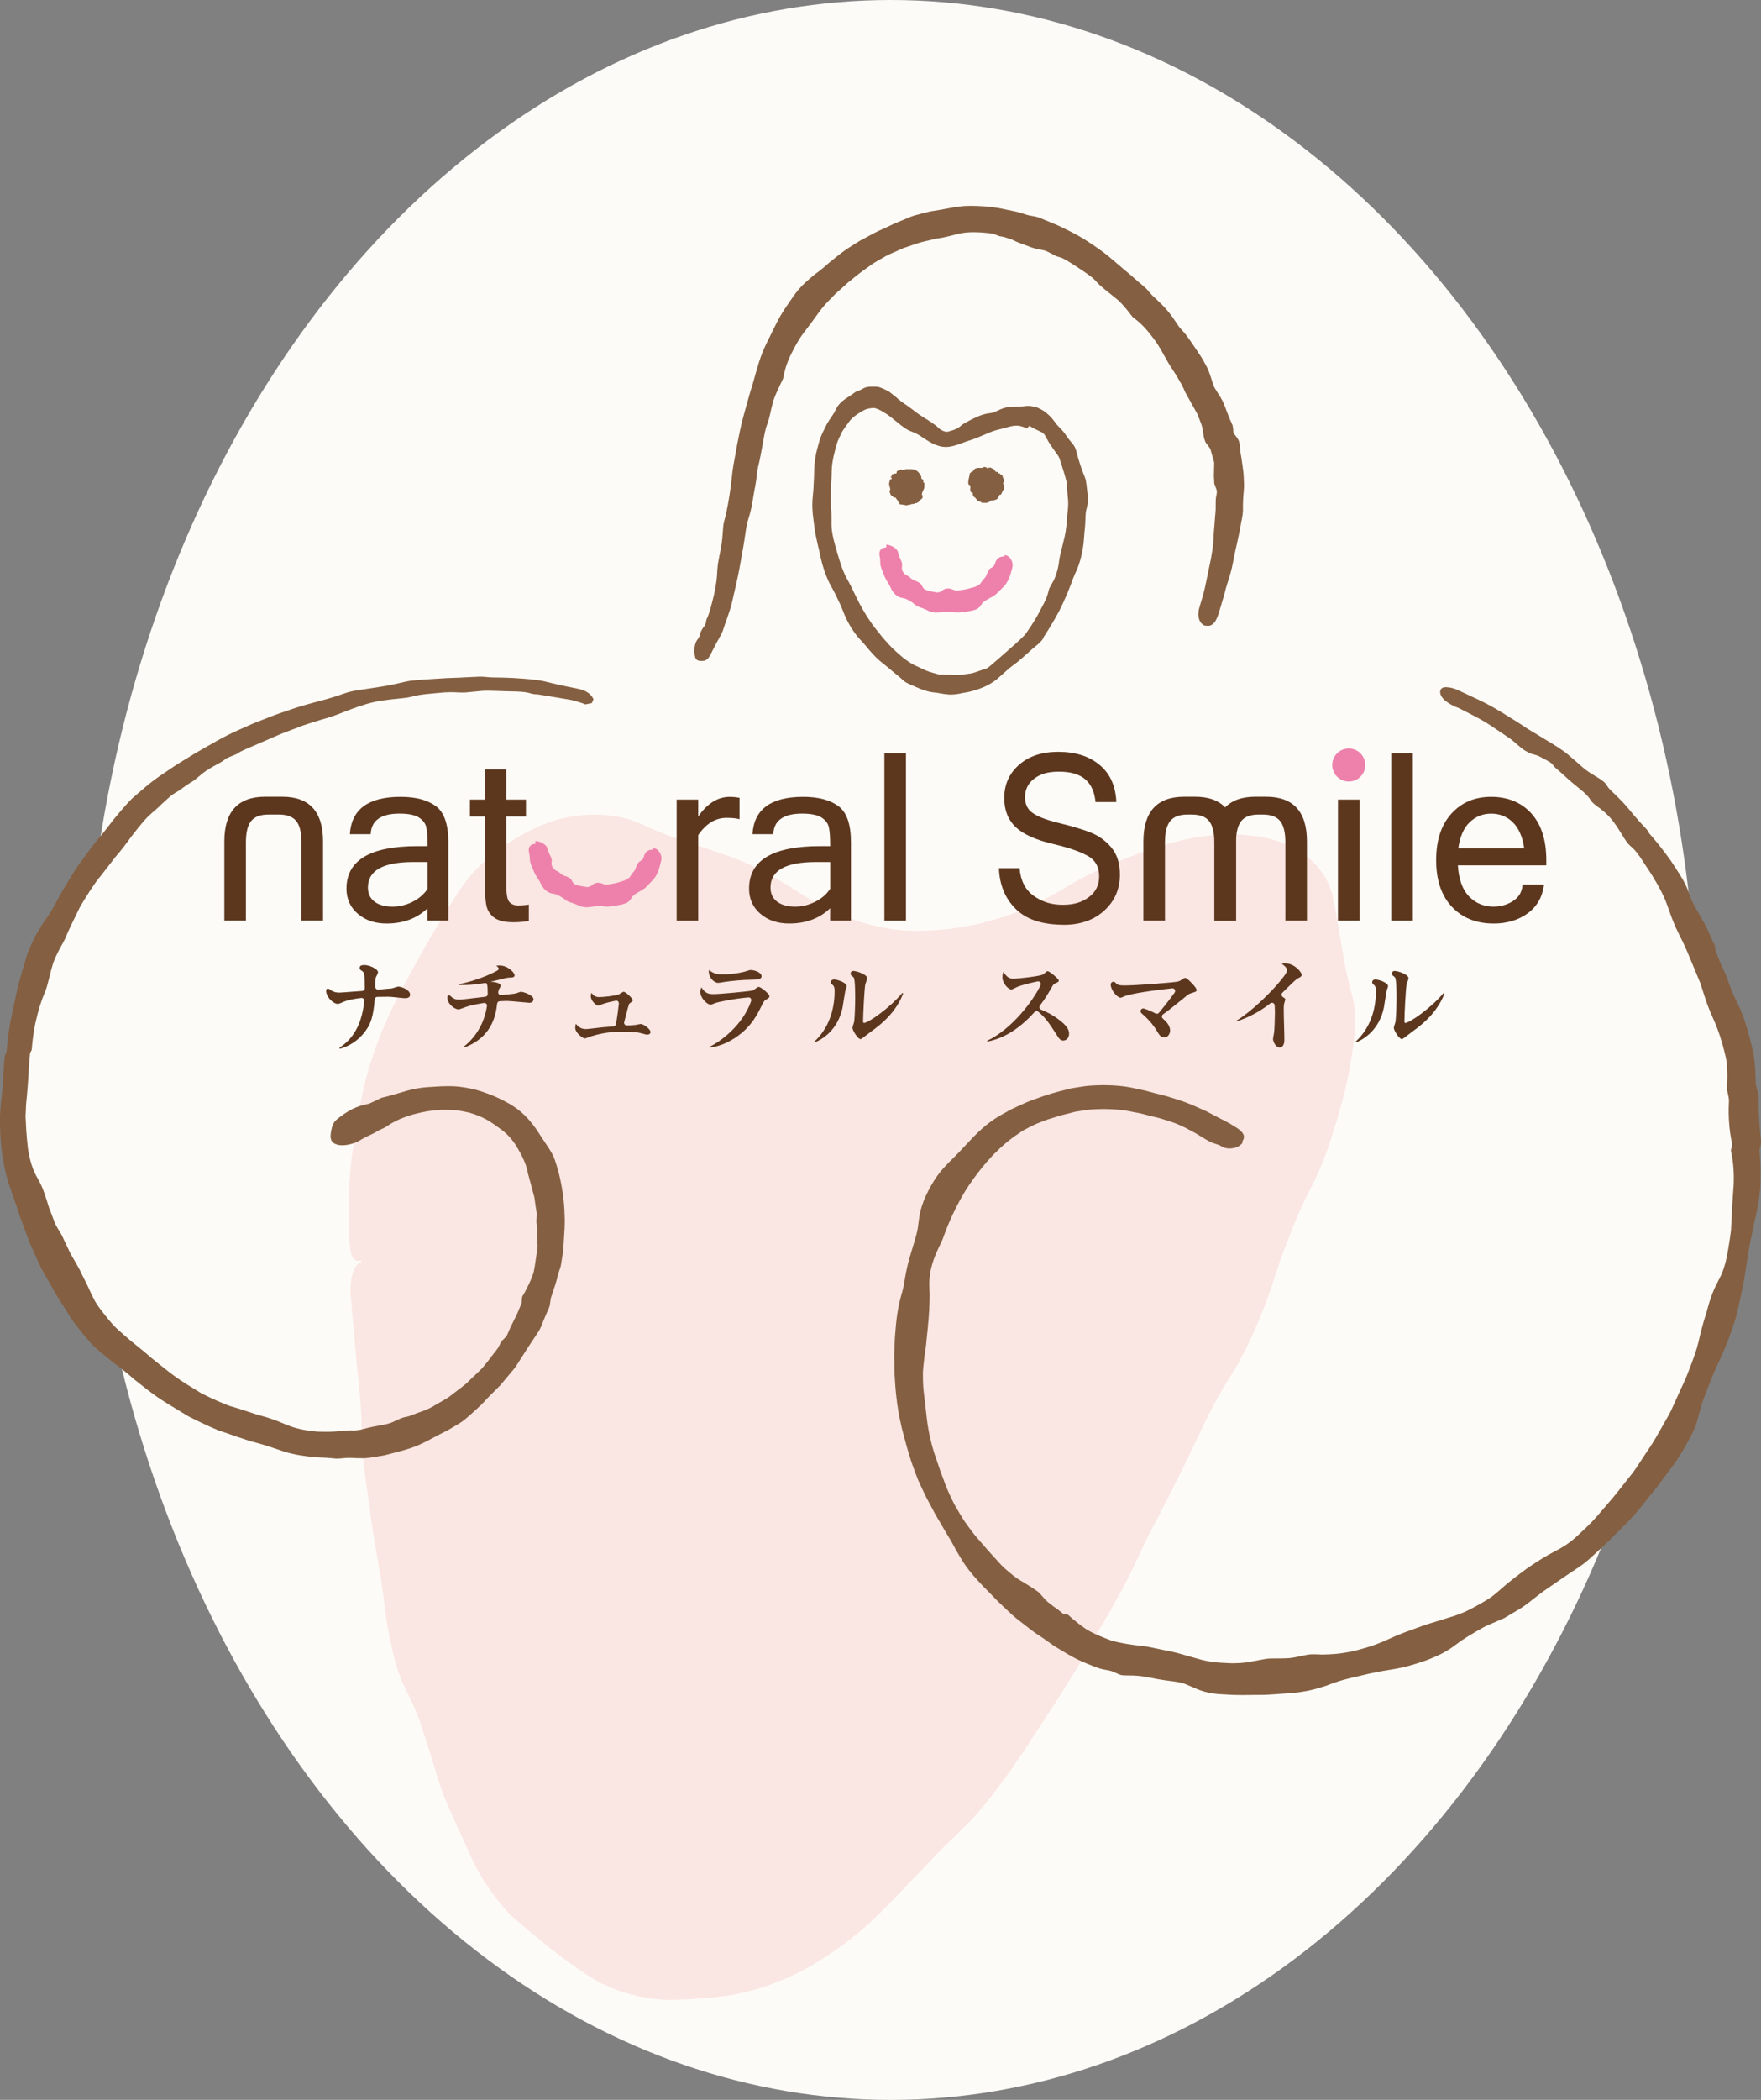 <?xml version="1.0" encoding="UTF-8"?>
<svg id="_レイヤー_1" data-name="レイヤー_1" xmlns="http://www.w3.org/2000/svg" version="1.1" viewBox="0 0 585.36 697.71">
  <rect x="0" y="0" width="585.36" height="697.71" fill="#808080" stroke="none"/>
  <!-- Generator: Adobe Illustrator 29.5.1, SVG Export Plug-In . SVG Version: 2.1.0 Build 141)  -->
  <defs>
    <style>
      .st0 {
        fill: #fdfbf7;
      }

      .st1 {
        fill: #f9d3ce;
        opacity: .5;
      }

      .st2 {
        fill-rule: evenodd;
      }

      .st2, .st3 {
        fill: #845f41;
      }

      .st4 {
        fill: #ed81ab;
      }

      .st5 {
        fill: #5c371e;
      }

      .st6 {
        fill: #59331a;
      }
    </style>
  </defs>
  <g>
    <ellipse class="st0" cx="296.09" cy="348.86" rx="268.24" ry="348.86"/>
    <path class="st0" d="M555.21,295.89c11.46,22.04,39.67,77.14,18.07,144.14-21.6,67-72.29,92.13-72.29,92.13l54.22-236.27Z"/>
    <path class="st0" d="M39.67,275.35c-14.26,22.42-37.9,54.61-35.05,100.67,2.85,46.06,47.28,85.59,49.32,85.18l-14.26-185.85Z"/>
  </g>
  <path class="st1" d="M124.83,348.28c1.43-4.07,2.73-7.09,3.86-9.59,1.07-2.52,2.08-4.5,3.1-6.47,2-3.96,4.05-7.9,8.42-15.67,2.16-3.9,3.91-6.76,5.35-9.16,1.4-2.42,2.57-4.33,3.78-6.23,1.25-1.93,2.26-3.75,4.04-6.24,1.82-2.51,4.1-5.61,8.06-9.07.95-.9,1.89-1.69,2.83-2.37.92-.7,1.78-1.36,2.61-1.98,1.72-1.08,3.2-2.18,4.61-2.95,2.82-1.67,5.13-2.79,7.48-3.92,4.64-1.93,9.67-3.8,18.5-3.96,8.71.07,12.28,1.74,15.83,3.18,3.48,1.59,6.85,3.18,13.95,5.48,6.94,2.38,10.46,3.59,14.06,4.82,3.49,1.25,7.01,2.49,13.35,5.91,3.17,1.73,5.48,3.07,7.4,4.25,1.87,1.19,3.36,2.14,4.85,3.09,2.91,1.81,5.76,3.63,12.03,6.35,6.35,2.57,9.77,3.41,13.2,4.19,3.48.65,6.95,1.49,14.47,1.33,7.52-.22,11.43-.92,15.3-1.64.97-.17,1.94-.35,2.98-.53,1.04-.24,2.14-.58,3.36-.91,2.44-.71,5.39-1.38,9.28-3,1.94-.77,3.64-1.44,5.17-2.04,1.5-.69,2.81-1.42,3.99-2.04,2.37-1.27,4.23-2.34,6.1-3.41,3.99-2.3,7.92-4.85,16.32-8.41,4.2-1.75,7.42-2.91,10.08-3.95,2.69-.91,4.86-1.64,7.03-2.38,2.19-.64,4.39-1.21,7.14-1.93,1.38-.31,2.91-.54,4.65-.85,1.73-.35,3.68-.56,5.9-.69,1.11-.08,2.15-.18,3.13-.22.97.01,1.88.02,2.74.03,1.72,0,3.24,0,4.58.2,1.35.14,2.57.26,3.73.38,1.11.23,2.17.45,3.22.67,4.06,1.03,8.53,2.08,14.58,7.33,2.91,2.71,4.53,5.22,5.56,7.45.49,1.13.9,2.17,1.23,3.17.23,1.01.46,2,.69,3,.78,4.5,1.47,8.44,2.67,15.3,1.16,7.51,2.16,11.14,3.14,14.87.92,3.73,1.88,7.57.9,15.77-1.05,8.2-1.98,12.36-2.94,16.55-1.01,4.18-2.09,8.3-4.68,16.38-5.39,16.12-7.55,15.89-13.61,31.74-6.31,15.8-4.96,16-11.76,31.76-6.99,15.72-9.23,15.29-16.62,30.86-7.56,15.55-7.36,15.6-15.37,31.05-8.2,15.4-7.08,15.73-15.82,31.03-8.96,15.23-8.57,15.38-18.18,30.43-4.87,7.48-7.32,11.24-9.78,15.02-2.49,3.75-4.93,7.52-10.43,14.81-5.53,7.27-8.88,10.58-12.25,13.83-3.37,3.25-6.73,6.46-13.03,13.22-6.38,6.7-9.63,10.06-12.98,13.36-3.36,3.28-6.74,6.65-14.51,12.25-7.91,5.42-12.26,7.57-16.61,9.5-4.36,1.79-8.82,3.8-17.82,5.56-2.22.36-4.24.64-5.9.78-1.65.13-3.11.24-4.45.34-1.33.11-2.55.28-3.69.35-1.12.04-2.18.08-3.25.11-2.11.03-4.33.28-6.86-.05-2.56-.27-5.71-.48-9.49-1.6-3.92-.88-6.51-2.14-8.71-3.08-2.25-.89-3.72-2.03-5.33-2.98-1.6-.96-3.15-1.97-4.97-3.35-.95-.66-1.99-1.37-3.16-2.18-1.17-.82-2.36-1.85-3.82-2.94-2.96-2.12-4.86-4.02-6.67-5.39-1.82-1.36-3.1-2.61-4.5-3.76-2.78-2.31-5.46-4.77-9.64-10.58-4.16-5.83-5.52-9.22-7.13-12.43-1.4-3.34-2.96-6.57-5.92-13.08-2.91-6.53-4.07-9.97-5.08-13.46-1.06-3.47-2.1-6.95-4.32-13.8-2.13-6.89-3.83-10.03-5.38-13.26-1.58-3.21-3.2-6.42-4.87-13.55-3.23-14.3-2.12-14.77-4.78-29.24-2.5-14.53-2.27-14.62-4.38-29.28-1.92-14.73-.45-15.25-2.07-30.05-1.54-14.82-1.4-14.87-2.72-29.76-.39-4.67.59-10.24,3.49-11.23,0-.02,0-.05,0-.07-.01-.17-.02-.33-.03-.49-2.89.91-3.67-1.91-3.91-6.7-.22-7.69-.13-11.6-.1-15.49.16-3.93.24-7.85,1.39-15.88.67-4.02,1.09-7.04,1.61-9.57.47-2.53.75-4.54,1.22-6.58.84-4.06,1.66-8.15,4.57-16.28Z"/>
  <g>
    <path class="st4" d="M336.51,188.57c-.63,2.24-.52,2.3-1.55,4.5-.62,1.06-1,1.54-1.46,1.97-.51.52-.95.97-1.72,1.74-1.76,1.67-1.99,1.4-3.96,2.64-2.03,1.03-1.46,2.47-3.78,3.21-1.15.39-1.73.38-2.3.51-.58.08-1.16.22-2.28.31-2.26.26-2.28-.21-4.46-.18-2.18.02-2.25.39-4.51.24-1.15-.2-1.69-.47-2.23-.73-.53-.25-1.06-.51-2.16-.89-2.23-.7-1.97-1.39-4.02-2.4-1.96-1.23-2.62-.34-4.5-1.98-1.71-1.79-1.22-2.21-2.58-4.13-1.19-2.03-1.05-2.11-1.93-4.23-.78-2.17-.23-2.32-.7-4.49-.28-1.68.45-2.7,2.26-2.78l-.02-.91c1.82.12,3.69,1.41,3.92,2.58.35,1.61.59,1.57,1.13,3.07.6,1.46-.36,1.95.49,3.41.97,1.37,1.5.94,2.57,2.07.61.5.97.67,1.33.83.4.12.79.22,1.42.64,1.38.65.79,1.98,2.47,2.49,1.63.57,1.71.4,3.42.79,1.83.1,1.88-1.29,3.62-1.32,1.76-.02,1.81.85,3.56.65,1.73-.22,1.74-.16,3.38-.58,1.58-.5,1.66-.31,3.11-1.03,1.36-.85,1.03-1.28,2.09-2.29,1.01-1.09.66-1.34,1.41-2.58.61-1.33,1.79-.9,2.25-2.56.31-1.22,1.3-2.4,3.12-2.22l.06-.49c1.82.13,3,2.39,2.54,4.14Z"/>
    <path class="st6" d="M192.5,232.8"/>
    <g>
      <path class="st3" d="M234.14,219.55c-.63,0-1.74.25-2.44-.28s-.62-.98-.84-2.04c-.24-1.14.07-3.08.59-4.12,0,0,.7-1.1,1.04-1.63s.23-1.13.45-1.57.85-1.57,1.24-1.93.65-2.15.65-2.15c.9-1.77,1.38-3.7,2.4-7.77,1-4.36,1.1-6.5,1.21-8.76.1-2.01.57-3.84,1.28-7.68.69-3.96.44-6.25.94-8.21.56-2.18,1.09-4.23,1.79-8.63.86-5.33.8-7.22,1.32-10.07.3-1.66.67-3.65,1.23-6.83,1.32-6.77,1.71-8.13,2.97-12.64.33-1.19.73-2.59,1.22-4.38.8-2.47,1.3-4.27,1.7-5.72.28-1.02.52-1.89.8-2.76l.18-.63c.59-1.99,1.19-4.05,2.93-7.7.78-1.56,1.4-2.83,1.94-3.92,2.16-4.41,2.81-5.75,7.01-11.73,2.21-3.08,3.92-4.54,5.42-5.82.29-.24.57-.48.84-.72.46-.42.96-.79,1.5-1.19.45-.33.93-.69,1.42-1.1.49-.37,1.01-.82,1.58-1.33.72-.63,1.54-1.35,2.54-2.11,2.95-2.47,4.82-3.65,6.47-4.69l.87-.55c.84-.57,1.75-1.09,3.15-1.81.46-.23.94-.5,1.47-.79.92-.51,1.97-1.09,3.26-1.67,1.87-.83,3.46-1.57,4.86-2.26l3.35-1.4c.32-.13.65-.27.98-.41.73-.32,1.48-.64,2.41-.92,1.57-.45,3.3-.9,5.28-1.37,2.56-.38,4.45-.74,5.97-1.02,2.69-.51,4.46-.85,7.56-.85,1.31,0,2.88.06,4.79.18,3.41.28,5.46.73,7.28,1.13.63.14,1.23.27,1.83.38l1.72.36s2.69.84,3.16.98c1.09.34,2.36.33,3.88.86,1.19.5,2.24.93,3.16,1.3,2.26.93,3.76,1.54,5.17,2.29l.89.44c1.77.86,3.78,1.84,7.03,3.92,6.53,4.29,7.35,5.38,11.91,9.2l2.39,2c3.42,3.14,4.83,3.91,6.1,5.59,1.39,1.75,3.44,3.07,6.26,6.42,2.28,2.75,3.11,4.64,4.4,5.99,1.98,2.08,3.42,4.39,6.44,8.87,1.05,1.69,1.88,3.21,2.53,4.62.47,1.12.77,2.11,1.07,3.06l.12.39c.15.46.3.92.45,1.39.57,1.81,2.07,3.11,3.52,6.34,1.16,2.98,2.03,5.36,2.83,6.97.31.62.35,2.63.35,2.63.4.83,1.45,1.77,1.83,2.82.5,1.5.33,3.12.77,5.1.35,2.23.57,3.93.75,5.34.09.98.13,1.84.15,2.65l.04,1.02c.11,1.9-.31,3.82-.34,7.01v2.04c-.13,2.24-.52,3.28-.72,4.65-.23,1.37-.59,3.1-.82,4.19-.16.8-.34,1.59-.54,2.47-.35,1.54-.8,3.46-1.3,6.24-.85,4.24-1.81,6.37-2.35,8.44-.47,1.98-1.02,3.76-2,7.01l-.46,1.5c-.73,2.16-1.7,3.76-3.42,3.76-.44,0-1.2-.09-1.2-.09-2.19-1.06-2.36-3.97-1.61-6.2,1.24-4.09,1.76-6.05,2.13-8.05l1.66-8.03c.76-4.24.91-6.26.91-8.15l.64-8,.02-2.65c.02-2.3.46-2.2.37-3.7-.01-.3-.85-2.22-.86-2.53-.02-.71-.04-1.46-.12-2.32l.11-4.52-1.2-4.25c-.24-.84-1.55-2.08-1.78-2.74-.11-.3-.21-.59-.31-.89-.4-1.26-.38-3.35-1.07-5.09-.35-.89-.76-1.93-1.24-3.17l-3.98-7.13c-.33-.74-.66-1.51-1.11-2.41-.69-1.25-1.5-2.61-2.47-4.18-1.88-2.78-2.82-4.52-3.66-6.05-1.22-2.24-2.19-4.02-5.3-7.79-2.59-3.07-4.79-4.47-4.79-4.47-.35-.24-2.65-3.61-4.99-5.76-2.7-2.25-5.89-4.57-7.05-5.96-1.55-1.86-3.97-3.34-7.87-5.9-3.28-2.11-3.76-2.24-5.6-2.75,0,0-3.16-1.72-3.81-1.89-1.51-.41-3.21-.46-5.72-1.53-1.85-.65-3.22-1.15-4.33-1.69l-.3-.15c-.97-.49-2.14-.74-2.99-1.08-.27-.11-1.85-.33-2.13-.45-1.65-.73-1.87-.83-5.32-1.1-1.13-.08-2.11-.11-3.01-.11-2.99,0-4.58.42-6.6.94-1.52.39-3.23.84-5.98,1.24l-4.49,1.06c-.77.19-1.43.42-2.07.64-.34.12-.68.24-1.01.34l-3.07,1.04-4.33,1.91c-1.25.55-2.21,1.12-3.06,1.62-.38.22-.74.43-1.08.62-1.18.66-2,1.18-2.74,1.76-.37.27-.75.54-1.15.82-1.31.93-2.8,1.99-5.09,3.92-1.02.76-1.8,1.49-2.49,2.14-.36.34-.69.65-1.01.92-.35.33-.67.61-.98.87-.51.44-.99.85-1.41,1.33-.32.34-.65.68-1,1.04-1.14,1.16-2.44,2.48-4.21,4.96-1.48,2.11-2.57,3.52-3.44,4.65-1.86,2.41-2.99,3.87-5.46,8.81-1.68,3.5-2.11,5.62-2.48,7.49l-.08.37c-.12.52-2.38,4.72-3.3,7.55-.94,3.43-1.28,5.95-1.96,7.63-.91,2.23-1.16,4.85-2.07,9.48-.74,4.23-1.31,5.36-1.46,7.6-.14,2.08-.69,4.23-1.34,8.29-.7,4.39-1.23,5.23-1.79,7.41-.52,2.02-.65,4.1-1.36,8.17-.5,2.7-.82,4.55-1.09,6.08-.57,3.31-1.29,6.34-2.61,12.13-1,3.99-2.02,6.23-2.75,8.54l-.18.57c-.63,1.93-1.56,2.98-3.48,6.86-.93,1.85-1.51,3.25-2.8,3.56Z"/>
      <path class="st3" d="M361.14,169.23c.3-1.28.68-2.58.36-5.15-.32-2.56-.37-4.21-.87-5.43-.48-1.22-.97-2.42-1.77-4.88-.82-2.46-1.01-4.04-1.59-5.21-.59-1.17-1.62-1.92-3.06-4.14-1.33-1.93-2.53-2.68-3.46-4.02-.8-1.13-1.61-2.25-3.91-3.93-.79-.47-1.53-.83-2.18-1.11-.66-.22-1.26-.3-1.79-.39-1.09-.22-1.86-.02-2.66.04-1.55.22-3.34-.17-5.95.42-2.53.69-3.41,1.65-4.74,1.79-1.3.15-2.63.32-4.88,1.35-2.24,1.02-3.26,1.63-4.28,2.21-1,.56-1.35,1.37-3.29,2.05-.49.18-1.54.47-1.89.58-.34.09-.81.02-.9.04,0,0-.69-.23-.86-.3-.21-.12-.44-.24-.69-.37-.49-.23-1.17-1.1-2.06-1.68-3.64-2.6-3.56-2.06-7.36-5.03-1.93-1.51-3.69-2.49-4.81-3.53-1-.95-1.53-1.27-3.19-2.58-.67-.33-2.6-1.22-3.28-1.39-.73-.16-2.1-.11-2.8-.09-.75.04-.98.16-1.44.23-.41.07-1.88.95-2.25,1.06-1.47.41-1.38.78-3.94,2.36-2.54,1.65-3.25,2.87-3.9,4.16-.56,1.38-1.5,2.26-2.82,4.54-2.35,4.66-2.26,4.59-3.55,9.57-.98,5.01-.53,5.07-.85,10.05-.15,4.94-.74,5.36-.31,10.39.65,5,.44,4.66,1.51,9.54,1.22,4.84.9,4.94,2.48,9.68,1.73,4.7,2.25,4.55,4.32,9.05,2.21,4.43,1.88,5.18,4.49,9.51,2.59,3.96,2.82,3.42,6.16,7.59,3.35,3.78,3.54,3.37,7.39,6.71,2.01,1.59,2.98,2.46,3.96,3.35,1.02.84,2.2,1.18,4.65,2.29,2.5,1.04,3.75,1.32,5.09,1.49,1.61.1,3,.58,5.39.73,2.69.04,4.01-.52,5.34-.69,1.31-.21,2.24-.42,4.76-1.29,2.49-.93,3.6-1.67,4.68-2.4.81-.44,3.94-3.41,5.27-4.5,1.33-1.08,1.67-1.21,3.19-2.48,1.52-1.27,3.94-3.47,4.43-3.93.5-.46,3.34-2.42,3.68-3.89q2.76-4.2,5.12-8.6c1.1-2.24,1.64-3.36,2.11-4.51.5-1.14,1-2.28,1.88-4.61,1.67-4.68,1.96-3.92,3.28-8.82,1.14-4.98.81-5.66,1.36-10.7.16-2.67.06-3.89.41-5.12ZM354.94,169.48c-.14,1.16-.24,2.33-.37,4.45-.49,4.42-.74,4.42-1.77,8.87-1.2,4.44-.44,4.44-2,8.79-.82,2.16-1.9,3.3-2.18,4.45-.25,1.16-.57,2.3-1.6,4.39-2.2,4.1-2.08,4.18-4.62,8.06,0,0-1.5,2.13-1.62,2.32s-2.36,2.41-4.9,4.58-6.25,5.61-7.78,6.65c-1.03.33-2.04.64-3.95,1.35-1.92.66-3.3.52-4.28.79-.98.25-2.01.06-4.03.03-2.02-.11-3.02.03-4.01-.17-.98-.3-2.42-.58-4.35-1.38-3.75-1.85-3.82-1.5-7.38-4.19-3.39-2.95-3.43-2.94-6.46-6.36-2.87-3.58-2.99-3.51-5.53-7.39-2.4-3.98-2.34-4.04-4.41-8.2-1.94-4.22-2.4-4.05-4.03-8.46q-1.48-4.45-2.63-9c-1-4.58-.51-4.73-.7-9.25-.38-4.54-.18-4.56-.04-9.16.29-4.54-.09-4.6.77-9,1.1-4.29.96-4.45,2.81-8.11,1.03-1.76,1.92-2.67,2.45-3.54.59-.79,1.55-1.69,3.21-2.75,1.67-1.02,2.21-1.29,3.13-1.49.4-.11,1.45-.2,1.78-.21.09.03.43.02,1.22.34,1.61.65,3.38,1.89,4.21,2.51.87.72,1.73,1.42,3.58,2.88,3.77,2.94,3.52,1.41,7.62,4.34,2.19,1.42,3.39,2.07,4.96,2.53.64.25,1.8.4,2.81.36,1.11-.08,2.2-.35,3.48-.77,4.85-1.84,4.57-1.39,8.97-3.35,4.3-1.88,4.14-1.39,8.45-2.68,2.02-.44,3.02-.3,3.81-.03.37.16.82.21,1.13.45.17.1.39.15.58.25.16.14.74-.95.98-.87,1.57,1.15,3.64,1.76,4.45,2.39.83.62,1.23,2.13,2.47,3.85,1.15,1.78,1.83,2.64,2.47,3.55.64.9.91,2.24,1.61,4.37.7,2.13.97,3.23,1.25,4.34.28,1.1.13,2.62.41,4.89.29,2.28.12,3.45.03,4.6Z"/>
      <path class="st2" d="M333.75,159.1h-.21c-.14-.41-.28-.83-.41-1.24-.21-.07-.41-.14-.62-.21v-.21c-.21-.07-.41-.14-.62-.21-.07-.14-.14-.28-.21-.41h-.62c-.28-.34-.55-.69-.83-1.03-.35-.24-.47,0-.83-.41h-.83v.21h-.41c0,.07-.08-.34-.9-.44-.64.07-.8.52-1.02.32-1.49-.06-2.37.01-2.84,1.16-.58.15-.59.37-1.03.62-.04.84-.79,2.91-.41,3.72.21.14.41.28.62.41,0,.55-.09,1.18-.09,1.73h.21v.41c.21.14.5.2.71.34,0,.21-.09.49-.09.69h.21c.07.21.14.41.21.62.8.1.18.45.85.61.14.71.81.8,1.52.97v.21c.31.19,2.11.15,2.48,0v-.21h.41c.07-.14.14-.28.21-.41,0,0,.01,0,.02,0,1.13-.11,2.31-.16,2.7-1.22.13-.36.27-.65.4-.75h.41v-.21c.41-.24.24-.72.61-1.13.58-.58.35-1.42.21-2.28h-.21c-.02-.18.69-.84.41-1.66Z"/>
      <path class="st2" d="M306.87,160.32c.13-.79.09-.99-.6-1.26.07-.99-.49-1.56-1.01-2.16-.56-.64-1.4-1.02-2.3-1.02-.65,0-1.31,0-1.96,0-.01.06-.02.12-.04.19-.14-.02-.27-.04-.41-.07-.01.06-.02.12-.04.19-.41-.07-.81-.13-1.22-.2-.01.06-.02.12-.04.19-.14-.02-.27-.04-.41-.07-.01.06-.02.12-.04.19-.23.09-.46.18-.68.27-.05.25-.1.5-.15.75-.67.01-1.03.18-1.53.33-.05.25-.1.5-.15.75-.07-.01-.14-.02-.2-.03-.01.06-.02.12-.04.19,0,.04.55.17.3.63-.15.04-.3.08-.44.12-.16.22-.44,1.38-.36,1.87.07.01.14.02.2.03-.04.19-.07.37-.11.56.07.01.14.02.2.03-.02.12-.05.25-.07.37.07.01.14.02.2.03-.1.5-.19,1-.29,1.5.07.01.14.02.2.03.08.87.64,1.15,1.38,1.58.2.03.41.07.61.1-.01.06-.02.12-.04.19.51.5.64,1.13,1.17,1.54-.02.12-.05.25-.07.37.88.14,1.77.29,2.65.43.01-.06.02-.12.04-.19.14.02.27.04.41.07.01-.06.02-.12.04-.19.2.03.41.07.61.1.01-.06.02-.12.04-.19.43-.06.86-.12,1.29-.17.01-.06.02-.12.04-.19.28-.02.57-.04.85-.05.01-.06.02-.12.04-.19.15-.04.3-.08.44-.12.02-.12.05-.25.07-.37.15-.04.3-.08.44-.12.02-.12.05-.25.07-.37.15-.04.3-.08.44-.12.02-.12.05-.25.07-.37.07.01.14.02.2.03,0-.32-.01-.65-.02-.97-.07-.01-.14-.02-.2-.03-.11-.61.42-1.56.57-1.84.38-.72.23-1.74.23-2.28-.14-.02-.27-.04-.41-.07Z"/>
      <path class="st3" d="M484.44,235.09c-2.63-1.01-6.19-3.15-5.68-5.67l.26-.5c.74-.8,1.73-.61,2.93-.46s2.71.86,2.71.86l1.23.57c9.21,4.27,9.57,4.44,18.76,10.2,2.1,1.42,3.96,2.61,5.7,3.61l3.94,2.39c1.22.73,2.45,1.47,3.92,2.44.73.49,1.54,1.04,2.42,1.7.84.69,1.78,1.49,2.84,2.42l2.69,2.36c2.62,2.29,5.96,3.61,7.4,5.2.59.64.79,1.28,1.45,1.96,1.46,1.51,3.68,3.38,6.19,6.39,2.7,3.33,4.51,5.26,6.11,6.95.5.54.57,1.05,1.04,1.56,1.82,2.1,3.72,4.28,7.03,8.9,2.88,4.39,4.65,7.04,5.59,9.61l.2.55c.26.67.5,1.34.75,2.05.79,2.21,2.49,4.71,4.5,8.47,1.73,3.1,2.45,5.31,3.36,7.07.55,1.06.22,2.01.72,2.94.66,1.25.93,2.5,1.71,4.09l1.28,2.67c.32.78.64,1.68.99,2.67l.3.83c1.29,3.76,2.74,6.19,3.57,8.15.37.86.7,1.65,1.02,2.45.89,2.65,1.82,5.4,3.14,10.96.34,1.28.55,2.49.65,3.68.12,1.12.21,2.1.27,2.99.12,1.81.15,3.25.17,4.65.02,1.41.85,2.88.97,4.66v1.35c.02,1.53.03,3.26.15,5.42.16,3.36.42,5.76.63,7.69.15,1.35-.54,2.51-.48,3.65.23,2.78.47,5.63.29,11.27-.32,4.85-.94,7.6-1.49,10.02l-.25,1.1c-.32,1.38-.64,2.78-.95,4.51l-.17.79c-.35,1.6-.74,3.42-1.12,5.79-.34,2.06-.6,3.74-.81,5.18-.37,2.44-.64,4.19-1.03,5.92l-.34,1.71c-.46,2.32-.99,4.96-2.12,9.32-1.69,5.38-2.79,8.03-3.86,10.59-.38.88-.79,1.75-1.24,2.73-.87,1.85-1.96,4.16-3.31,7.63-.46,1.26-.9,2.35-1.29,3.32-.44,1.1-.83,2.06-1.13,2.95-.58,1.68-.95,3.09-1.31,4.47l-.26.96c-.29,1.11-.6,2.25-1.11,3.53-.78,1.82-1.79,3.79-3.07,6-2.18,3.94-3.81,6.09-5.25,7.99-.38.5-.75.99-1.1,1.47l-2.77,3.72c-.57.77-1.23,1.58-2,2.52-.67.82-1.42,1.72-2.23,2.77-3.16,4.12-5.12,6.07-7.01,7.96l-.54.54c-.48.48-.96.97-1.47,1.49-1.63,1.67-3.47,3.55-6.66,6.46l-.66.61c-1.75,1.62-3.12,2.9-4.39,3.82-1.46,1.05-2.66,1.84-3.82,2.6-1.7,1.12-3.37,2.28-5.88,4.01l-3.48,2.4c-3.75,2.77-5.69,4.56-7.76,5.78l-5.22,3.11-6.3,2.73c-5.2,2.9-7.47,4.31-9.72,6.03-2.52,1.93-4.96,3.41-10,5.32-6.31,2.19-9.03,2.63-12.47,3.19-2.41.39-5.14.84-9.67,1.97-5.76,1.24-8.49,2.24-11.01,3.24l-.7.22c-2.46.78-5.25,1.66-10.42,2.2-1.54.1-2.88.2-4.06.29-2.89.21-4.8.35-6.66.35-.24,0-1.49-.01-1.49-.01-.66,0-1.33.01-2.04.03-.81.02-1.69.03-2.68.03-1.98,0-3.88-.07-5.99-.21-5.4-.18-8.1-1.37-10.71-2.53l-.44-.19c-.47-.2-.94-.4-1.41-.6-2.32-1.01-4.95-.95-9.6-1.79l-.37-.07c-2.56-.51-4.59-.92-6.34-1.02-.99-.09-1.88-.1-2.75-.1-.7,0-1.36-.01-2.02-.06-1.38-.06-2.93-1.35-4.77-1.64-.77-.13-1.84-.31-2.96-.63-1.13-.38-2.31-.83-3.59-1.37-4.12-1.64-6.46-3.06-8.51-4.31-.64-.39-1.25-.76-1.87-1.11-.83-.46-1.59-1.01-2.47-1.64-.46-.33-.94-.68-1.47-1.04-.56-.42-1.21-.85-1.93-1.32-1.12-.74-2.39-1.58-3.73-2.67l-1.41-1.09c-1.61-1.25-2.89-2.23-3.93-3.16l-3.42-3.2c-1.16-1.07-2.18-2.08-3.3-3.29-.48-.53-1.03-1.07-1.63-1.67-.92-.92-1.96-1.95-3.11-3.26-3.6-3.89-5.04-6.32-6.43-8.68l-.35-.59c-.4-.63-.75-1.3-1.12-2-.35-.66-.72-1.36-1.16-2.11l-.69-1.14c-.78-1.3-1.69-2.81-2.77-4.71-1.31-2.1-2.19-3.77-2.96-5.24l-.63-1.18c-.72-1.32-1.33-2.46-1.85-3.61l-1.98-4.24-.4-1.06c-.57-1.48-1.21-3.15-1.94-5.3-1.38-4.41-2.07-7.06-2.68-9.4l-.43-1.63-.25-1.16c-.53-2.44-1.13-5.2-1.64-10.1-.2-1.89-.29-3.46-.37-4.84-.04-.7-.08-1.35-.13-1.95l-.07-4.61c-.04-1.06,0-2.08.05-3.25l.05-1.41c.03-1.82.2-4.02.45-6.76.56-5.61,1.34-8.39,2.1-11.07.83-2.82.83-5.55,2.36-11.01,1.64-5.59,2.72-8.55,2.98-11.41l.03-.26c.35-2.86.71-5.82,3.28-10.83,2.58-5,4.64-7.16,6.65-9.25l.21-.21c2.09-2.02,4.02-4.03,8.24-8.56,4.37-4.43,7.15-6.06,9.38-7.36.47-.24.94-.51,1.43-.79.85-.49,1.74-1,2.81-1.45l.65-.31c1.58-.74,3.36-1.59,5.78-2.45,5.01-1.85,7.77-2.54,10.44-3.2l.77-.19c1.1-.32,2.22-.49,3.51-.68l1.16-.18c1.82-.33,4.08-.44,6.91-.5,5.78.03,8.63.58,11.52,1.24l1.02.22c1.1.23,2.23.47,3.54.87.71.22,1.49.4,2.35.61,1.24.3,2.65.63,4.25,1.17,4.58,1.33,7.1,2.46,9.33,3.46.46.21.91.41,1.35.6.89.36,1.73.81,2.69,1.33.45.24.92.49,1.43.75.56.31,1.18.63,1.87.97,1.19.59,2.53,1.26,4.04,2.21,1.6.95,3.27,2.08,3.56,3.33.14.57,0,1.18-.44,1.85l-.23.35.29.17c-1.1,1.38-2.63,1.91-4.48,1.91-.9,0-1.73-.22-2.45-.65-1.24-.79-2.77-.98-3.75-1.5-.75-.39-1.42-.75-2.02-1.13-.59-.34-1.11-.66-1.6-.97-.71-.45-1.39-.86-2.09-1.21l-.88-.48c-2.04-1.11-4.36-2.36-8.75-3.63-1.49-.51-2.79-.8-3.93-1.07-.74-.17-1.4-.32-2.01-.51-1.22-.36-2.26-.56-3.26-.75l-.89-.17c-2.46-.53-5.11-1.01-10.37-1.04-2.83.06-4.65.15-6.19.44-.41.07-.8.12-1.18.18-1.09.16-2.03.29-2.96.58l-4,1.02-2.56.81c-1.16.32-2.18.68-3.21,1.11-2.39.85-4.09,1.76-5.46,2.5-.95.45-1.69.97-2.41,1.48-.35.24-.68.48-1.03.7-2.06,1.46-4.02,2.95-7.46,6.42-2.96,3.17-4.5,5.21-5.86,7.02l-.65.87-.43.61c-1.34,1.91-2.86,4.08-5.05,8.34-2.14,4.16-3.09,6.64-3.93,8.83l-.32.83-.32.9c-.77,2.2-2.45,4.68-3.77,9.15-1.44,5.16-.71,7.89-.79,10.53-.05,2.56-.09,5.21-.61,10.42l-.63,6.13c-.09.79-.2,1.51-.3,2.18-.11.71-.21,1.37-.27,2.04l-.03.27c-.14,1.21-.29,2.46-.39,4v.43c0,1.53,0,3.43.23,5.84l1.21,10.41.12.77c.37,2.33.79,4.98,2.22,9.54l2.01,5.92,1.5,4.02c.38,1.12.86,2.28,1.67,3.99.72,1.55,1.56,3.36,2.95,5.59l.45.76c.49.83.94,1.57,1.38,2.24l1.64,2.26c.3.4.58.77.84,1.12.64.86,1.19,1.6,1.84,2.3.56.63,1.11,1.27,1.72,1.97,1.27,1.47,2.84,3.29,5.28,5.93,1.45,1.67,2.84,2.82,3.97,3.74l.67.56c1.37,1.13,2.56,1.86,3.64,2.47,1.11.66,2.27,1.35,3.61,2.28.34.24.7.48,1.08.73,1.15.77,2.05,2.45,3.58,3.65.98.81,1.87,1.45,2.65,2.01.83.6,1.55,1.12,2.16,1.68.59.49,1.49.15,1.96.59.55.52,1.06,1.01,1.64,1.44.99.82,2.02,1.67,3.4,2.64,1.26.96,2.94,1.85,5.6,2.95,1.22.52,2.29.94,3.26,1.3.84.28,1.63.46,2.32.62l.42.1c1.65.37,2.99.57,4.29.76.69.13,1.42.2,2.2.28.65.07,1.34.14,2.08.25,1.14.14,2.37.41,3.94.74.66.14,1.38.29,2.15.45,3.64.65,5.9,1.32,7.9,1.91.82.24,1.58.46,2.34.66l.79.22c2.33.67,4.98,1.42,9.83,1.58.93.07,1.86.1,2.73.1,2.95,0,4.98-.38,6.76-.72.43-.08.85-.16,1.27-.23.72-.12,1.43-.26,2.2-.42,2.1-.42,4.47-.09,8.3-.34,3.17-.33,5.54-1.28,7.69-1.28,1.04,0,1.98.03,2.93.09h.69c2.45-.07,5.23-.12,10.09-1.16,6.17-1.55,8.56-2.61,11.58-3.96,2.08-.93,4.44-1.98,8.56-3.41,3.48-1.32,5.75-2,7.75-2.59.85-.25,1.62-.48,2.4-.74.47-.15.95-.3,1.44-.45,2.22-.67,4.73-1.43,8.58-3.59,2.43-1.31,4.13-2.32,5.51-3.27,1.36-1.05,2.41-1.96,3.41-2.84,2.01-1.79,4.11-3.45,8.35-6.59,4.47-3.07,6.83-4.39,9.05-5.57l.26-.14c2.37-1.24,4.83-2.53,8.58-6.19,3.45-3.13,5.18-5.17,6.71-6.96l1.71-1.99c1.49-1.72,3.19-3.66,5.84-7.13.54-.69,1.05-1.32,1.52-1.91.94-1.18,1.76-2.19,2.4-3.13l2.4-3.64c.43-.68.87-1.34,1.36-2.06,1.12-1.66,2.52-3.73,4.34-7.04l3.14-5.52c.54-1.01.94-1.91,1.32-2.77.18-.41.36-.81.54-1.2l1.8-3.97c.18-.41.39-.83.6-1.28.6-1.27,1.28-2.7,1.97-4.56,1.88-4.83,2.83-7.45,3.48-10.17.59-2.59,1.19-5.24,2.79-10.29,1.33-5.13,2.5-7.58,3.78-10.04,1.39-2.54,2.44-5.19,3.31-10.5l.06-.38c.4-2.46.71-4.4.88-6.02l.22-4.44c.06-2,.2-4,.41-7.03l.26-3.79c.17-5.51-.38-8.29-.9-10.97-.12-.75.54-1.51.38-2.32-.42-2.09-.9-4.47-1.08-8.24-.14-2.57-.06-4.48.02-6.17-.03-1.76-.75-3.12-.67-4.44.08-1.34.17-2.73.14-4.44-.02-.85-.06-1.79-.15-2.85-.07-1.21-.26-2.38-.59-3.59-1.26-5.28-2.27-7.83-3.25-10.29l-.79-1.82c-.89-2.01-1.9-4.29-3.08-8.14l-1.08-3.38-1.08-2.62-1.67-4.01c-.24-.57-.48-1.13-.72-1.73-.84-2.04-1.79-4.36-3.69-8.03-1.67-3.36-2.47-5.64-3.17-7.64-.29-.81-.55-1.57-.85-2.31l-.23-.63c-.86-2.33-2.23-4.96-4.83-9.23-3.08-4.58-4.3-6.91-6.27-8.78l-.85-.76c-1.77-1.58-2.96-4.57-5.73-8.22-3.47-4.44-6.16-4.85-7.48-7.07-1.37-2.32-4.59-4.18-8.59-7.93-.95-.89-1.83-1.67-2.69-2.39-.89-.67-1.31-1.61-1.99-2.04-1.46-.91-2.71-1.54-3.91-2.15-.98-.48-2.31-.58-3.38-1.17l-.87-.48c-1.67-.89-3.37-2.76-5.28-4.16l-3.13-2.12c-5.74-3.9-6.35-4.2-14.28-8.21"/>
      <path class="st3" d="M194.59,234.05c-.69-.36-3.81-1.33-4.97-1.53-4.47-.78-10.83-1.79-10.83-1.79-2.83-.03-2.09-.8-7.1-.97-5.55-.1-8.19-.31-10.68-.25-.84,0-5.7.56-6.64.59-2.03.06-3.31-.24-6.66-.04-5.21.49-7.87.62-10.46,1.33l-.5.12c-2.42.6-4.92.55-9.72,1.26-4.12.61-7.13,1.75-9.82,2.69-3.03,1.06-4.84,2.1-10.73,3.76l-1.95.61c-1.58.49-2.88.89-4,1.29l-3.97,1.52c-.46.19-.93.36-1.41.54-.79.3-1.62.61-2.55,1.01l-5.68,2.46c-4.18,1.88-6.34,2.56-8.24,3.87l-3.45,1.45c-2.13,1.76-2.62,1.51-6.66,4.1-1.92,1.28-3.56,3.08-5.18,3.92-.52.28-4.16,2.87-4.16,2.87-2.26,1.17-3.69,2.65-7.3,6.03-.99.83-1.84,1.58-2.59,2.27-.6.59-1.09,1.15-1.54,1.67l-.32.36c-1.08,1.25-1.88,2.29-2.66,3.29-.65.77-1.24,1.59-1.93,2.53-1.04,1.43-2.33,3.21-4.37,5.54-1.28,1.62-2.27,2.92-3.12,4.02-1.28,1.66-2.21,2.87-3.2,4.04-1.63,2.31-3.06,4.45-5.59,8.69l-.71,1.45c-1.82,3.73-2.82,5.78-3.73,7.9-.9,2.5-2.67,4.59-4.47,9.25-1.49,4.9-1.8,7.7-2.89,10.02-1.12,2.75-1.97,5.25-3.08,10.16-.77,3.9-.98,6.33-1.16,8.48-.06.68-.52.92-.59,1.56l-.37,4.25c-.07,1.85-.19,3.88-.37,6.23-.18,2.34-.36,4.36-.56,6.19l-.19,4.17.24,4.56c.09,1.66.29,3.59.56,6.14.93,5.86,2.24,8.18,3.76,10.87,1.12,1.98,1.99,4.63,3.26,8.77.71,1.78,1.24,3.21,1.7,4.44.78,2.08,1.74,3.18,2.5,4.62l2.89,6.11,1.7,2.95c1.19,2.03,1.96,3.63,2.64,5.04l.14.3c.76,1.4,1.3,2.59,1.82,3.73.54,1.19,1.1,2.4,1.87,3.84.84,1.47,2.08,3.07,3.63,5.01,1.7,2.15,2.99,3.57,4.17,4.58,1.17,1.08,2.16,1.91,3.13,2.74.86.78,1.76,1.51,2.81,2.34,1.31,1.04,2.93,2.34,5.05,4.22l1.7,1.36c6.37,5.1,6.89,5.51,14.92,10.39,4.55,2.27,6.9,3.22,9.29,4.15,1.7.46,3.3.99,5.73,1.78,1.1.36,2.37.78,3.87,1.26,3.94.99,6.2,1.93,8.2,2.76,2.97,1.23,5.32,2.2,11.41,2.76,1.03.04,1.94.05,2.77.05,1.2,0,2.29-.03,3.34-.1,1.4-.22,4.67-.36,4.67-.36,1.25.03,1.92.07,3.44-.19l.36-.09c1.47-.39,3.14-.83,5.39-1.22,1.55-.21,2.81-.54,3.93-.83.65-.17,1.92-.78,2.44-1.02,1.34-.63,2.19-.99,3.28-1.17l.45-.07c1.28-.37,2.11-.82,3.56-1.32l.49-.17c1.37-.48,3.08-1.07,5-2.29.76-.46,1.47-.86,2.12-1.22,1.17-.66,2.19-1.23,2.99-1.89l3.21-2.46c1.04-.78,2.05-1.53,3.13-2.66.43-.43.92-.88,1.45-1.38.82-.77,1.75-1.64,2.8-2.71,1.48-1.76,2.68-3.29,3.69-4.68.66-.89,1.47-1.75,1.86-2.58.17-.35.33-.69.5-1.02.62-1.27,1.54-1.49,2.23-2.75.69-1.68,1.46-3.34,2.46-5.27.44-.75.75-1.5,1.03-2.16.12-.27.23-.54.34-.79.37-.81.42-1.15.82-1.87.31-.58.15-2.32.46-2.82.42-.67.81-1.31,1.12-1.98.57-1.1,1.17-2.26,1.78-3.76l.22-.56c.24-.59.5-1.26.66-2.03.2-1.02.39-2.15.55-3.36.4-2.8.86-4.64.58-6.15-.21-1.61.24-2.25-.04-3.48-.14-.71-.03-2.11-.22-2.88-.14-.57.18-2.9.04-3.55-.28-1.46-.4-2.59-.74-5.03l-2.2-8.18c-.39-2.6-1.85-5.79-4.32-9.71-2.76-3.9-4.99-4.92-6.76-6.3l-.22-.15c-1.84-1.24-3.74-2.52-8-3.79-3.82-.92-6.13-1-8-1h-1.33s-.43.04-.43.04c-2.3.16-4.69.33-9.21,1.56-4.94,1.46-7.16,2.93-9.12,4.23-.64.42-2.01.86-2.71,1.33-1.54,1.04-3.03,1.36-6,3.18-.74.47-1.7.78-2.54,1.02-3.4.94-5.01.13-5.01.13,0,0-1.22-.33-1.66-1.37-.46-1.1-.14-2.52-.02-3.21.42-2.29,1.01-3.07,2.55-4.26,4.65-3.59,7.23-4.03,10.09-4.69l4.1-1.94c2.69-.63,3.22-.81,8.36-2.32,5.33-1.45,8.12-1.21,10.95-1.46l.27-.02.56-.02c.68-.02,1.37-.04,2.11-.04,2.05,0,4.74.14,9.07,1.19,5.6,1.66,8.35,3.14,11.01,4.58l.25.14c2.31,1.44,5.21,3.25,8.86,8.43,3.28,5.17,5.16,7.35,6.12,10.1.95,2.83,1.81,5.64,2.69,11.31.39,2.77.52,5.17.57,6.99.1,1.89.05,4.04-.05,5.37l-.3,4.81c.01,1.83-.53,4.18-.9,6.8l-1.01,3.16c-.12.74-.32,1.4-.52,2.03-.09.28-.17.55-.24.82-.52,1.7-.99,3.05-1.46,4.39-.28.93-.27,2.61-.73,3.61-.21.46-.43.93-.65,1.44l-1.16,2.74c-.11.25-.21.51-.31.78-.33.84-.67,1.7-1.19,2.62l-3.46,5.22-2.46,3.86c-.27.39-.52.8-.79,1.23-.51.82-1.04,1.67-1.77,2.56l-4.35,5.18c-.87.9-1.69,1.71-2.42,2.43-.89.88-1.66,1.65-2.33,2.38-1.17,1.33-2.22,2.3-3.28,3.25-.98.9-2.09,1.93-3.5,3.11-1.01.91-2.35,1.69-4.04,2.68-.53.31-1.09.63-1.68.99-2.46,1.23-4.33,2.23-5.9,3.07-4.97,2.65-6.83,3.24-15.34,5.38-3.06.56-5.09.86-6.75.99h-.28c-1.6,0-2.87-.06-4.38-.13-1.45-.07-2.89.27-4.68.25-1.98-.21-4.13-.36-6.73-.45-7.03-.65-9.57-1.52-13.1-2.74-2.15-.74-4.6-1.58-8.6-2.59-2.9-.92-5.03-1.66-6.74-2.26-1.41-.49-2.59-.9-3.78-1.27-2.61-1.09-5.21-2.25-10.02-4.66l-3.46-2.09c-6.24-3.75-7.36-4.42-14.81-10.36-2.6-2.31-4.55-3.8-6.12-4.99-.94-.71-1.76-1.34-2.55-2.01-1.09-.86-2.2-1.73-3.52-2.91l-.43-.39c-.54-.49-1.11-1-1.68-1.62-.71-.81-1.5-1.74-2.38-2.83l-1.02-1.28c-1.26-1.57-2.26-2.82-3.04-3.95l-4.84-7.69-5.11-8.97-1.22-2.62-1.86-4.13c-.72-1.48-1.28-3-2.04-5.1-.53-1.45-1.15-3.16-1.99-5.29-1.07-3.46-1.92-5.82-2.6-7.72-1.42-3.95-2.27-6.34-3.47-13.87-.31-2.82-.48-4.95-.56-6.69.07-1.76-.22-3.59-.11-5.01l.34-4.61c.25-1.9.46-4.03.64-6.49.21-2.74.33-4.8.41-6.52.07-.98.16-1.86.25-2.69.06-.6.53-.77.58-1.35.08-.68.15-1.38.22-2.12.21-2.22.45-4.74,1.24-8.78l2.3-10.83c.74-2.65,1.49-5.37,3.1-10.65,1.89-4.94,3.35-7.31,4.77-9.61l.18-.29.69-.98c1.41-2.01,3-4.29,5.09-8.55,2.84-4.8,4.29-7.16,5.7-9.4.56-.74,1.13-1.53,1.76-2.41,1.15-1.61,2.59-3.6,4.8-6.42,2.03-2.32,3.41-4.13,4.52-5.59.87-1.13,1.61-2.11,2.42-3.01.89-1.08,1.78-2.15,2.95-3.44l.34-.37c.49-.54,1.02-1.12,1.65-1.73l2.77-2.41c3.77-3.31,6.09-4.86,8.15-6.23l.67-.45c.45-.29.9-.6,1.36-.92.72-.49,1.48-1.02,2.38-1.57l5.6-3.43,3.41-1.95c6.32-3.62,7.46-4.28,16.18-8.08,5.13-2.04,7.66-3.02,10.27-3.86,2.59-.91,5.22-1.82,10.5-3.22,4.48-1.12,7.03-2.01,9.29-2.8,3.16-1.1,5.65-1.16,11.95-2.2,5.38-.8,8.13-1.87,10.92-2.1,2.1-.23,4.16-.35,7.56-.56l3.42-.21c3.33-.1,5.66-.23,7.59-.33,1.25-.07,2.33-.13,3.42-.16,1.32-.08,2.81.26,4.8.26,1.77,0,3.81.06,6.23.17,5.41.34,8.15.56,10.8,1.17,2.89.73,5.58,1.35,11.09,2.45,2.17.45,3.93,1.39,4.89,3.16.32.59-.22.71-.4,1.57l-2.21.44Z"/>
    </g>
    <g>
      <path class="st5" d="M134.72,331.69c-.42,0-2.7-.27-4.03-.4-.81-.1-1.33-.1-1.89-.1-1.5,0-2.56.02-3.39.04-.46.01-.83.37-.86.82-.42,5.66-1.39,7.86-2.33,9.42-1.96,3.2-5.02,5.71-8.73,6.86-.13.04-.58.17-.64.04-.09-.19.23-.41.34-.49,2.72-1.87,6.97-5.74,7.89-15.3.06-.57-.43-1.06-1-.99-2.27.27-4.53.62-6.55,1.57-.6.27-.88.4-1.33.4-1.05,0-3.5-1.71-3.79-4.15,0-.08,0-.67.28-.85s.8.05.99.21c1.24,1.03,2.58,1.03,3.22,1.03.7,0,3.68-.27,4.63-.33.85-.07,2.06-.15,2.89-.21.47-.03.83-.42.83-.89,0-1.62-.04-3.98-.22-4.8-.12-.53-.51-.89-.99-1.15-.74-.39-.64-1.48.18-1.68.46-.11.79-.11.92-.11,1.47,0,4.52,1.23,4.52,2.46,0,.27-.7,1.57-.77,1.73-.08.17-.12,1.91-.13,3.09,0,.53.44.95.97.9,1.58-.15,4.33-.38,4.52-.4.35-.07,1.86-.6,2.17-.6.88,0,3.89,1.03,3.89,2.66,0,1.16-1.09,1.16-1.58,1.16Z"/>
      <path class="st5" d="M175.98,333.19c-.46,0-6.13-.6-7.29-.6-.18,0-1.14,0-2.6.08-.44.02-.79.36-.84.79-.45,3.94-1.76,11.24-11,14.61l-.18-.23c4.36-3.37,7-8.27,7.8-13.57.09-.61-.42-1.13-1.03-1.03-4.44.72-5.56,1.16-6.92,1.68-1.12.4-1.26.47-1.54.47-1.12,0-3.68-1.7-3.68-4,0-.7.54-.96,1.08-.41.64.65,1.53,1.18,2.81,1.18.53,0,4.08-.42,8.74-.97.45-.05.8-.45.79-.9-.03-1.87-.02-2.96-.36-3.49-.19-.3-.84-.16-1.19-.09-2.56.46-5.57.66-8.09.56l-.03-.27c3.23-.53,8.73-2.26,12.72-4.43.31-.17.6-.37.6-.73,0-.17,0-.3-.81-.97.42-.03.7-.07,1.09-.07,2.94,0,5.01,2.53,5.01,3.2,0,.77-.7.8-1.96.83-.67.03-2.42.5-3.19.7-.88.23-2.42.55-2.87.65,3,.23,3.4.91,3.4,1.41,0,.13-.39.8-.49.97-.18.32-.26.57-.33,1.07-.08.58.39,1.08.97,1.02,1.69-.17,4.46-.46,4.93-.59.28-.07,1.37-.53,1.61-.53.95,0,4.21,1.2,4.21,2.46,0,.1,0,1.2-1.37,1.2Z"/>
      <path class="st5" d="M215.21,343.78c-.28,0-.46-.03-2.07-.47-.77-.2-2.03-.53-6.27-.53-3.51,0-6.97.47-10.3,1.53-.35.1-1.86.73-2.21.73-.46,0-3.15-1.7-3.15-3.6,0-.43.11-.83.21-1.27.49.6,1.44,1.76,3.29,1.76.63,0,4.49-.47,5.33-.57,1.37-.13,2.96-.25,3.89-.33.4-.04.72-.33.8-.72.45-2.37.78-5.02.98-6.84.06-.6-.46-1.09-1.05-.97-1.23.24-2.99.64-4.15,1.04-.28.1-1.44.6-1.68.6-.7,0-2.45-1.7-2.45-3.1,0-.47.11-.8.21-1.17.53.7,1.09,1.43,2.59,1.43,1.28,0,5.27-.39,6.53-.91.04-.02.08-.03.12-.06.32-.19,1.22-.8,1.45-.8.7,0,3.08,2.26,3.08,2.86q0,.27-.95.9c-.32.2-.35.37-.74,1.73-.18.67-.79,3.06-1.19,4.59-.15.58.3,1.15.9,1.12,1.09-.05,2.51-.11,2.88-.18.28-.03,1.51-.33,1.75-.33.81,0,3.23,1.67,3.23,2.73,0,.33-.32.8-1.02.8Z"/>
      <path class="st5" d="M254.78,332.03c-.74.43-.84.6-1.68,2.26-1.47,2.96-3.23,6.49-7.64,9.76-1.96,1.46-5.54,3.63-9.57,4l-.03-.23c3.47-1.68,10.99-7,13.83-15.23.21-.62-.28-1.25-.93-1.19-4.85.42-10.05,1.53-10.98,1.87-.21.07-1.37.57-1.54.57-1.12,0-3.47-2.23-3.47-4.26,0-.57.14-.97.42-1.5,1.26,2.23,2.87,2.23,3.93,2.23,2.19,0,11.43-.87,12.99-1.18.12-.02.22-.07.32-.14.37-.26,1.16-.82,1.34-.94.14-.1.28-.13.49-.13.53,0,3.51,2.23,3.51,3.1,0,.43-.32.67-.98,1.03ZM249.56,325.53c-2.07,0-6.8.4-8.73.73-1.58.27-1.75.3-2.17.3-1.33,0-3.05-1.8-3.05-3.66,0-.2.03-.3.11-.63,1.51,1.4,3.08,1.47,4.42,1.47,3.89,0,6.91-.73,7.64-.97.81-.27,1.47-.47,1.79-.47.91,0,3.57.67,3.57,2.06,0,1.1-1.26,1.13-3.57,1.17Z"/>
      <path class="st5" d="M280.97,329.23c-.14.6-.74,4.7-.91,5.59-1.54,7.23-6.38,10.36-9.22,11.52l-.21-.2c4.77-4.33,6.8-10.56,6.8-16.82,0-1.21-.2-1.78-.81-2.17-.71-.46-.53-1.55.31-1.66.13-.02.26-.03.39-.03,1.12,0,4.14,1.07,4.14,2.23,0,.27-.46,1.3-.49,1.53ZM291.07,341.62c-.67.5-3.54,2.63-4.1,3.1-.67.5-.81.53-.95.53-.88,0-2.66-2.93-2.66-3.73,0-.33.49-1.67.56-1.97.17-.93.35-5.36.35-7.79,0-1.17,0-6.16-.46-6.89-.14-.25-.37-.45-.64-.61-.75-.45-.47-1.65.4-1.66.01,0,.02,0,.03,0,1.23,0,4.66,1.2,4.66,2.43,0,.33-.56,1.7-.63,2-.31,1.43-.74,10.29-.74,12.36,0,.27.07.5.31.5,1.33,0,8.34-4.76,12.76-9.99l.25.2c-1.23,3.33-3.86,7.53-9.15,11.52Z"/>
      <path class="st5" d="M353.43,345.75c-.91,0-1.4-.7-1.79-1.3-2.81-4.35-4.01-6.22-6.5-8.28-.37-.31-.92-.27-1.24.09-4.21,4.68-9.4,8.61-15.7,9.82l-.07-.27c8.15-3.79,15.44-13.46,17.76-18.49.31-.66-.28-1.39-1-1.24-2.33.49-5.62,1.3-6.84,1.88-1.47.73-1.65.8-1.93.8-.88,0-2.91-1.97-2.91-4.03,0-.63.07-1.23.32-1.8,1.12,1.73,2,2.26,3.29,2.26,1.4,0,9.22-.83,9.99-1.47.18-.13.88-.8,1.05-.9.14-.1.25-.13.46-.13.42,0,3.61,2.46,3.61,3.1,0,.37-.17.5-.84.8-.67.27-.88.43-1.23,1-1.54,2.7-2.43,4.23-4.18,6.49-.36.47-.18,1.16.37,1.38,3.63,1.43,6.14,3.42,7.35,4.51.95.9,1.96,1.96,1.96,3.5,0,1.23-.77,2.26-1.93,2.26Z"/>
      <path class="st5" d="M395.95,330c-.7.2-.88.33-2.38,1.57-4.29,3.45-5.71,4.6-6.95,5.44-.49.33-.54,1.03-.1,1.41,1.23,1.05,2.43,2.4,2.43,4.04,0,.5-.39,2.23-1.96,2.23-1.16,0-1.61-.73-2.7-2.56-.22-.36-1.64-2.72-4.85-5.47-.74-.63-.09-1.83.84-1.54,1.21.39,2.53.91,3.79,1.61.38.21.85.14,1.13-.19,1.19-1.4,3.64-4.47,5.26-6.75.45-.63-.06-1.49-.83-1.41-4.58.51-13.79,1.63-16.21,2.79-.7.33-.77.33-.95.33-1.09,0-3.26-2.53-3.26-4.3,0-.05,0-.09,0-.14.03-.8,1.06-1.17,1.57-.55.69.84,1.42.92,3.13.92,3.61,0,16.65-1,17.63-1.3.6-.17.98-.4,1.58-.83.42-.3.63-.37.84-.37.56,0,1.75,1.27,2.42,1.97.49.53,1.37,1.5,1.37,2.03,0,.5-.07.53-1.79,1.07Z"/>
      <path class="st5" d="M431.43,325.03c-.69.35-3.63,3.3-5.19,4.83-.41.4-.33,1.06.14,1.38.16.1.31.21.47.32.25.17.39.27.39.57,0,.1-.32,1.1-.35,1.2-.17.63-.17,1.4-.17,2.1,0,2.83.21,7.36.21,10.16,0,1.4-.56,2.46-1.54,2.46-1.44,0-2.24-2.13-2.24-2.86,0-.3.31-1.73.35-2.03.14-.77.28-5.03.28-6.46,0-.54,0-1.71-.08-2.7-.05-.71-.88-1.07-1.44-.63-3.31,2.62-7.09,4.65-11.17,6l-.14-.2c7.25-4.43,16.86-15.08,16.86-16.65,0-1.1-1.02-1.76-1.82-2.3.42-.07.74-.13,1.23-.13,3.12,0,5.47,3,5.47,3.8,0,.57-.56.83-1.23,1.17Z"/>
      <path class="st5" d="M460.91,329.23c-.14.6-.74,4.7-.91,5.59-1.54,7.23-6.38,10.36-9.22,11.52l-.21-.2c4.77-4.33,6.8-10.56,6.8-16.82,0-1.21-.2-1.78-.81-2.17-.71-.46-.53-1.55.31-1.66.13-.02.26-.03.39-.03,1.12,0,4.14,1.07,4.14,2.23,0,.27-.46,1.3-.49,1.53ZM471.01,341.62c-.67.5-3.54,2.63-4.1,3.1-.67.5-.81.53-.95.53-.88,0-2.66-2.93-2.66-3.73,0-.33.49-1.67.56-1.97.17-.93.35-5.36.35-7.79,0-1.17,0-6.16-.46-6.89-.14-.25-.37-.45-.64-.61-.75-.45-.47-1.65.4-1.66.01,0,.02,0,.03,0,1.23,0,4.66,1.2,4.66,2.43,0,.33-.56,1.7-.63,2-.31,1.43-.74,10.29-.74,12.36,0,.27.07.5.31.5,1.33,0,8.34-4.76,12.76-9.99l.25.2c-1.23,3.33-3.86,7.53-9.15,11.52Z"/>
    </g>
    <g>
      <path class="st4" d="M219.78,285.91c-.26,1.13-.41,1.7-.57,2.27-.14.57-.35,1.14-.84,2.24-.58,1.07-.95,1.56-1.4,1.99-.44.48-.86.92-1.66,1.77-.78.92-1.38,1.17-1.86,1.51-.49.35-1.05.56-2.01,1.21-1.99,1.08-1.38,2.5-3.67,3.3-1.13.42-1.7.43-2.28.56-.57.1-1.15.25-2.26.37-2.24.31-2.27-.15-4.43-.07-1.08.07-1.64.14-2.21.24-.56.1-1.14.19-2.27.13-1.14-.17-1.69-.43-2.23-.67-.27-.12-.53-.25-.87-.36-.34-.14-.74-.31-1.3-.47-1.11-.33-1.62-.63-2.09-1.03-.47-.39-.94-.72-1.97-1.25-.99-.59-1.63-.67-2.29-.76-.63-.14-1.28-.31-2.23-1.09-.88-.86-1.17-1.42-1.47-1.96-.26-.57-.49-1.14-1.2-2.08-1.24-1.98-1.1-2.07-2.03-4.15-.44-1.06-.48-1.64-.51-2.22-.05-.57-.05-1.14-.3-2.22-.33-1.66.38-2.7,2.19-2.82l-.05-.9c1.83.07,3.73,1.29,3.99,2.45.19.8.34,1.18.54,1.54.17.37.36.73.67,1.47.64,1.43-.32,1.94.57,3.37.5.65.88.88,1.26,1.08.41.17.8.34,1.34.89.61.48.98.63,1.34.78.4.1.78.19,1.42.59,1.38.6.83,1.95,2.51,2.41.41.12.72.21.98.29.27.04.49.08.7.12.43.07.86.14,1.73.29.9.04,1.37-.31,1.82-.67.45-.36.86-.68,1.74-.75,1.74-.06,1.82.8,3.55.55.88-.09,1.27-.2,1.7-.27.4-.1.87-.09,1.63-.39,1.56-.53,1.63-.35,3.06-1.1,1.32-.88.98-1.3,2.01-2.33.51-.52.62-.9.75-1.25.15-.33.21-.71.57-1.34.28-.67.74-.88,1.14-1.17.42-.27.85-.58,1.04-1.41.27-1.22,1.24-2.41,3.06-2.28l.04-.49c1.82.08,3.06,2.3,2.66,4.05Z"/>
      <path class="st5" d="M353.57,307.26c-7.12,0-12.44-1.76-15.96-5.27-3.53-3.51-5.38-8.03-5.56-13.54h6.85c.35,4.15,1.91,7.21,4.7,9.2,2.79,1.99,5.75,2.98,9.7,2.98,3.74,0,6.35-.85,8.63-2.54,2.28-1.69,3.43-3.99,3.43-6.9,0-3.06-1.18-5.28-3.55-6.67-2.37-1.39-6.03-2.76-11.8-4.11-5.77-1.35-9.92-3.23-12.43-5.63-2.51-2.4-3.77-5.6-3.77-9.59,0-4.5,1.64-8.19,4.91-11.07s7.62-4.32,13.03-4.32c5.69,0,10.28,1.45,13.77,4.36,3.49,2.91,5.34,7.02,5.55,12.32h-6.92c-.67-6.72-4.44-10.09-12.13-10.09-3.72,0-6.19.77-8.23,2.31-2.04,1.54-3.07,3.59-3.07,6.14,0,2.33.82,4.07,2.46,5.23,1.64,1.16,4.3,2.29,8.79,3.38,4.49,1.09,8.05,2.16,10.69,3.22,2.64,1.06,4.9,2.71,6.78,4.95,1.88,2.24,2.82,5.24,2.82,9.01,0,4.78-1.73,8.75-5.18,11.91-3.45,3.16-7.96,4.74-13.52,4.74Z"/>
      <path class="st5" d="M175.78,305.98c-1.57.3-3.27.45-5.12.45-2.93,0-5.08-.53-6.45-1.57-1.37-1.05-2.21-2.4-2.54-4.04-.33-1.64-.49-3.88-.49-6.71v-22.83h-4.97s0-5.61,0-5.61h4.97v-10.01h7.13s0,10.01,0,10.01h6.52s0,5.61,0,5.61h-6.52v23.21c0,2.76.35,4.51,1.04,5.25.7.75,1.65,1.12,2.86,1.12s2.43-.1,3.57-.3v5.42Z"/>
      <path class="st5" d="M245.82,272.19c-1.01-.3-2.46-.45-4.36-.45-3.64,0-6.76,1.91-9.37,5.73v28.44h-7.17s0-40.23,0-40.23h7.17s0,5.61,0,5.61c3.01-4.35,6.5-6.52,10.47-6.52,1.01,0,2.1.1,3.26.3v7.13Z"/>
      <path class="st5" d="M301.14,305.91h-7.17s0-55.59,0-55.59h7.17s0,55.59,0,55.59Z"/>
      <path class="st5" d="M451.91,305.91h-7.17s0-40.23,0-40.23h7.17s0,40.23,0,40.23Z"/>
      <path class="st5" d="M469.62,305.91h-7.17s0-55.59,0-55.59h7.17s0,55.59,0,55.59Z"/>
      <path class="st5" d="M496.44,306.85c-5.74,0-10.35-1.85-13.84-5.56-3.48-3.7-5.22-8.87-5.22-15.49s1.69-11.72,5.06-15.45c3.37-3.73,7.78-5.59,13.23-5.59s10.01,1.83,13.34,5.5c3.32,3.67,4.99,8.85,4.99,15.55v1.71h-29.4c.29,4.65,1.54,8.1,3.73,10.35,2.19,2.25,4.9,3.37,8.11,3.37,2.43,0,4.62-.64,6.57-1.91,1.95-1.28,2.97-3.09,3.07-5.44h7.17c-.54,4.15-2.36,7.34-5.46,9.59-3.1,2.25-6.89,3.38-11.35,3.38ZM506.66,281.9c-.56-3.87-1.83-6.76-3.79-8.68s-4.37-2.88-7.21-2.88c-2.77,0-5.15.96-7.14,2.86-1.99,1.91-3.25,4.81-3.79,8.7h21.93Z"/>
      <path class="st5" d="M93.77,264.72c9.08,0,13.61,4.95,13.61,14.86v26.32s-7.17,0-7.17,0v-26.01c0-3.29-.58-5.65-1.74-7.09-1.16-1.44-3.08-2.16-5.76-2.16h-3.47c-2.68,0-4.6.72-5.76,2.16-1.16,1.44-1.74,3.8-1.74,7.09v26.01s-7.17,0-7.17,0v-26.32c0-9.91,4.54-14.86,13.61-14.86h5.6Z"/>
      <path class="st5" d="M420.82,264.72c9.08,0,13.61,4.95,13.61,14.86v26.32s-7.17,0-7.17,0v-26.01c0-3.29-.58-5.65-1.74-7.09-1.16-1.44-3.08-2.16-5.76-2.16h-1.4c-2.68,0-4.6.72-5.76,2.16-1.16,1.44-1.74,3.8-1.74,7.09v26.01s-7.17,0-7.17,0v-26.32c0-9.91,4.54-14.86,13.61-14.86h3.53Z"/>
      <path class="st5" d="M397.2,264.72c9.08,0,13.61,4.95,13.61,14.86v26.32s-7.17,0-7.17,0v-26.01c0-3.29-.58-5.65-1.74-7.09-1.16-1.44-3.08-2.16-5.76-2.16h-1.4c-2.68,0-4.6.72-5.76,2.16-1.16,1.44-1.74,3.8-1.74,7.09v26.01s-7.17,0-7.17,0v-26.32c0-9.91,4.54-14.86,13.61-14.86h3.53Z"/>
      <circle class="st4" cx="448.33" cy="254.18" r="5.49"/>
      <path class="st5" d="M142.14,301.77c-3.53,3.39-8.08,5.08-13.65,5.08-3.88,0-7.06-1.08-9.57-3.24-2.5-2.16-3.75-4.95-3.75-8.36,0-9.4,7.86-14.11,23.58-14.11h3.39c0-2.88-.15-4.97-.44-6.28-.3-1.3-1.12-2.38-2.47-3.24-1.35-.86-3.5-1.29-6.44-1.29-6.18,0-9.37,2.28-9.57,6.83h-6.92c.52-8.27,6.13-12.4,16.85-12.4,5,0,8.9,1.02,11.7,3.07,2.8,2.05,4.19,6.07,4.19,12.06v26.01h-6.92s0-4.13,0-4.13ZM142.14,295.33v-8.91h-4.75c-10.06,0-15.09,2.82-15.09,8.46,0,2.05.74,3.62,2.21,4.72,1.47,1.1,3.46,1.65,5.96,1.65,2.28,0,4.49-.53,6.62-1.59,2.13-1.06,3.81-2.5,5.04-4.32Z"/>
      <path class="st5" d="M275.96,301.77c-3.53,3.39-8.08,5.08-13.65,5.08-3.88,0-7.06-1.08-9.57-3.24-2.5-2.16-3.75-4.95-3.75-8.36,0-9.4,7.86-14.11,23.58-14.11h3.39c0-2.88-.15-4.97-.44-6.28-.3-1.3-1.12-2.38-2.47-3.24-1.35-.86-3.5-1.29-6.44-1.29-6.18,0-9.37,2.28-9.57,6.83h-6.92c.52-8.27,6.13-12.4,16.85-12.4,5,0,8.9,1.02,11.7,3.07,2.8,2.05,4.19,6.07,4.19,12.06v26.01h-6.92s0-4.13,0-4.13ZM275.96,295.33v-8.91h-4.75c-10.06,0-15.09,2.82-15.09,8.46,0,2.05.74,3.62,2.21,4.72,1.47,1.1,3.46,1.65,5.96,1.65,2.28,0,4.49-.53,6.62-1.59s3.81-2.5,5.04-4.32Z"/>
    </g>
  </g>
</svg>